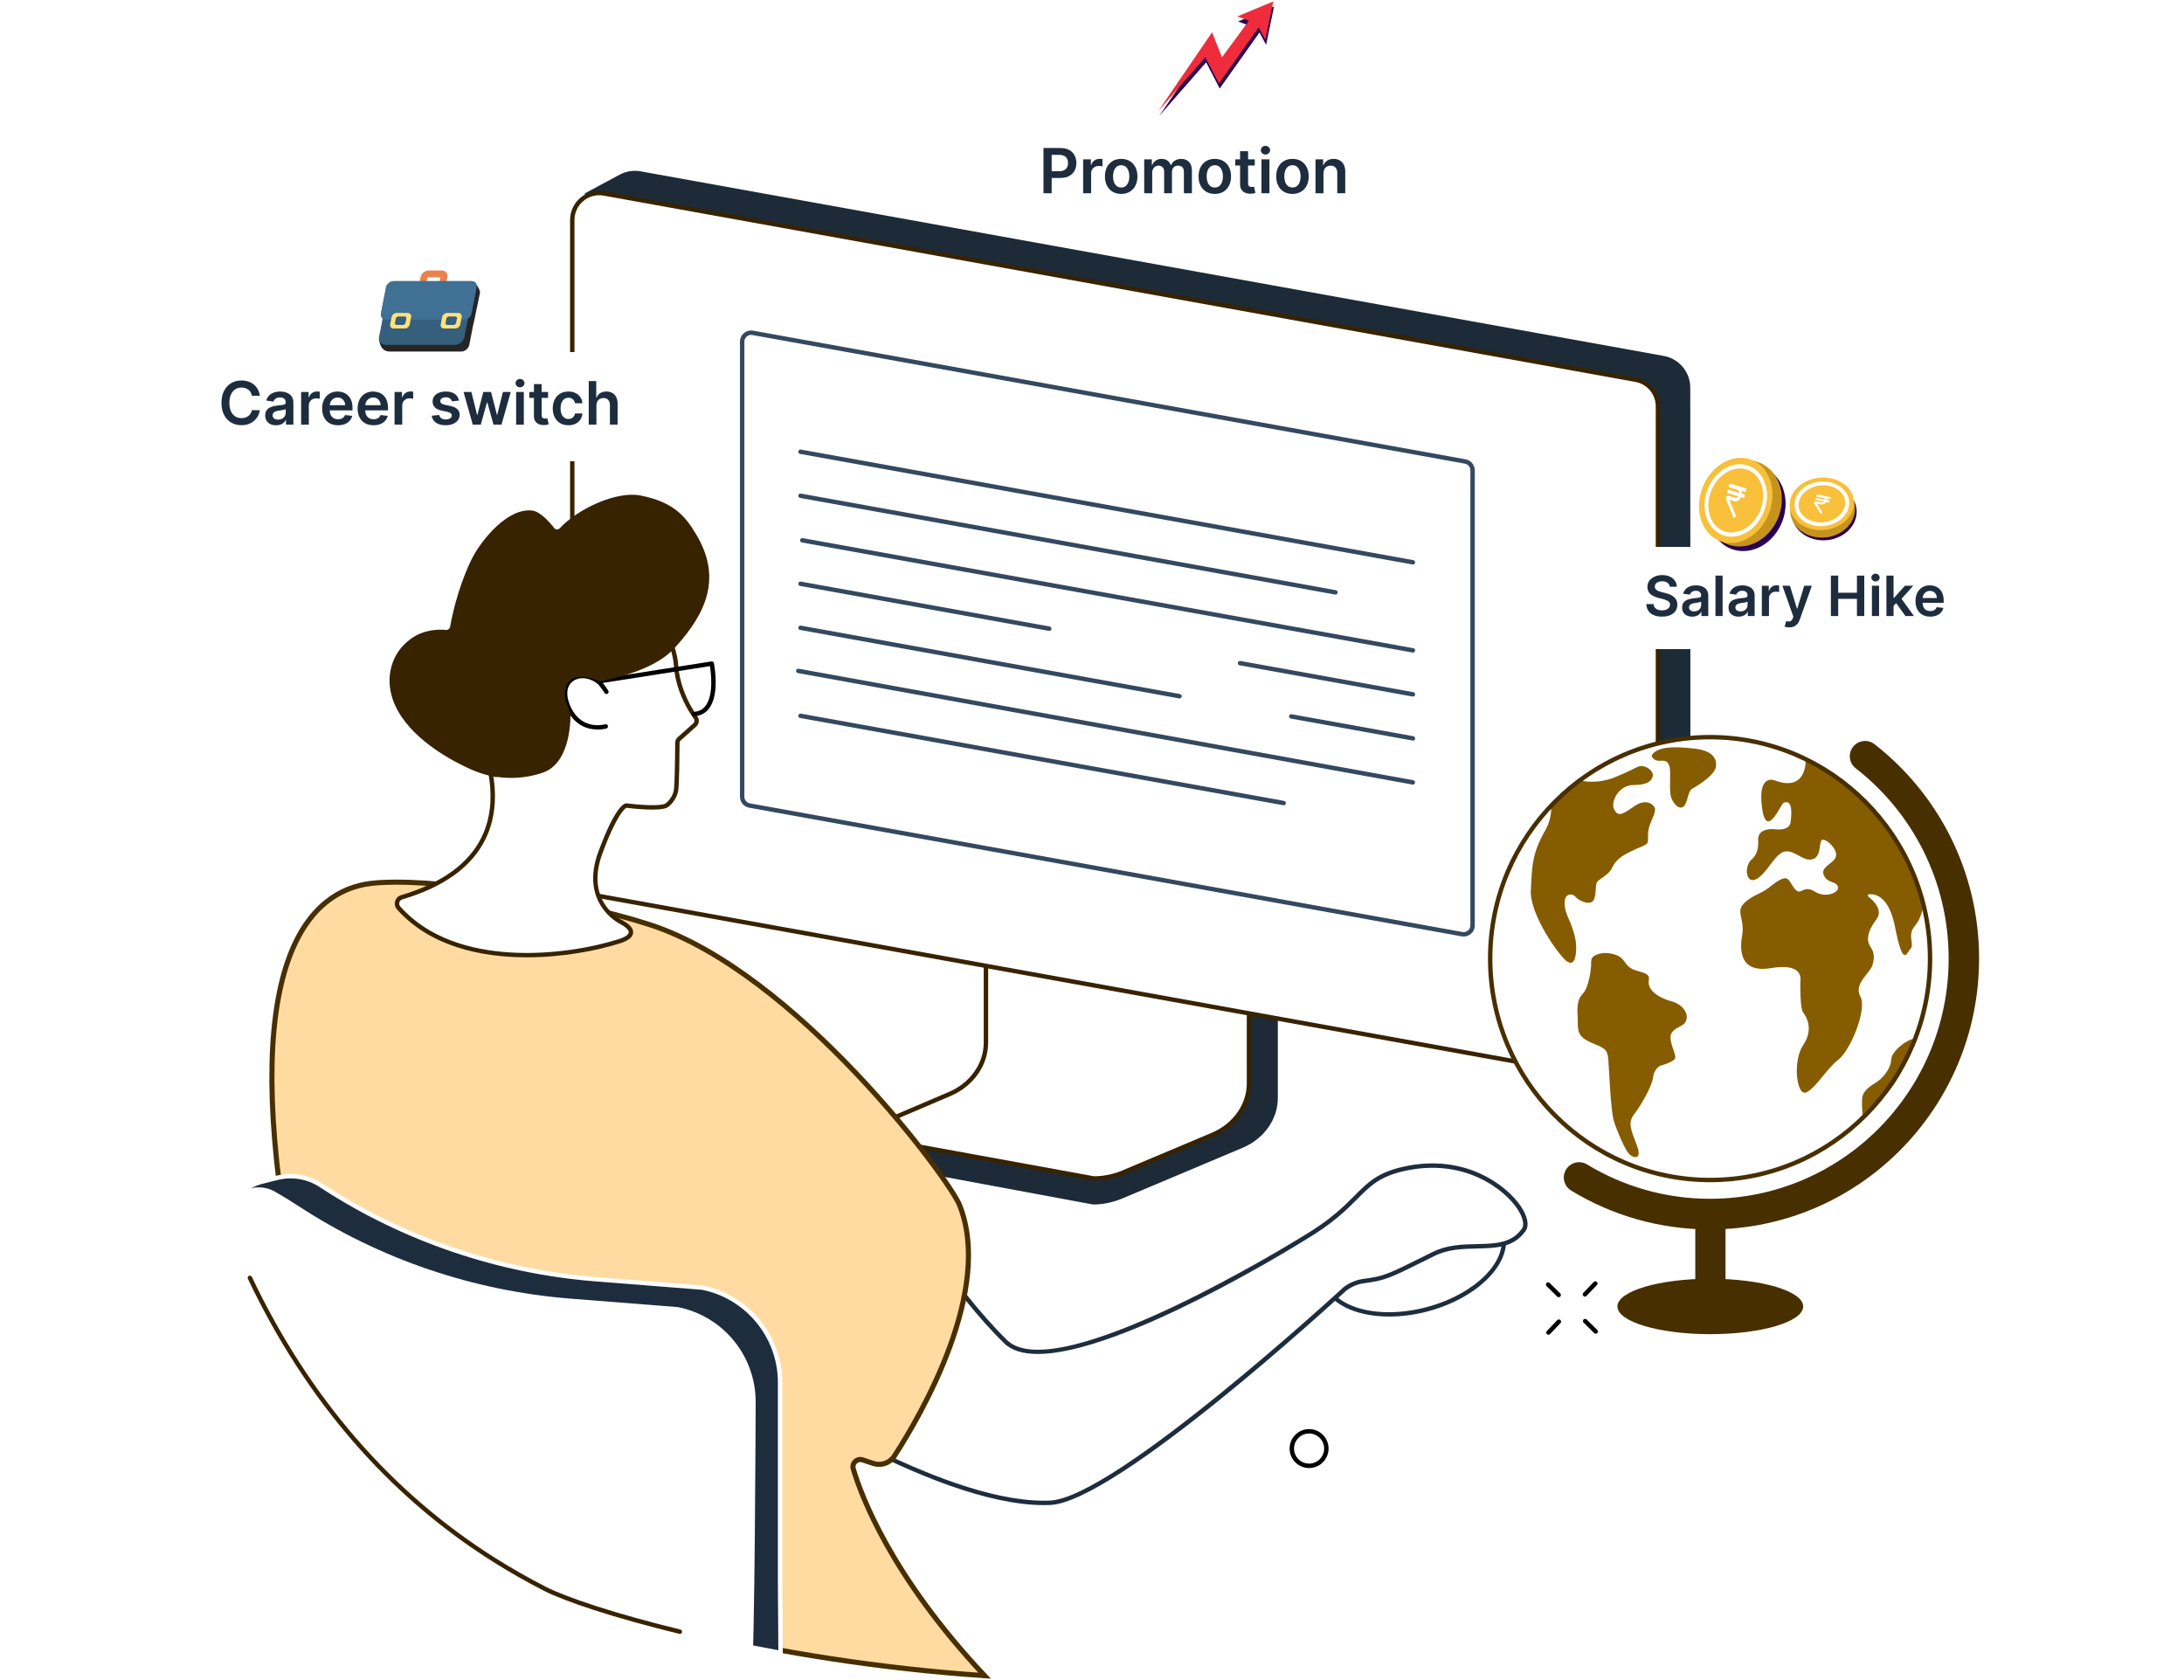 <svg width="299" height="230" viewBox="0 0 299 230" fill="none" xmlns="http://www.w3.org/2000/svg">
<path d="M174.568 119.486L138.893 114.156C138.662 114.156 138.586 114.372 138.586 114.578V144.929C138.586 147.835 118.316 155.385 118.118 155.002L118.094 158.214C118.092 158.812 118.618 159.343 119.289 159.343H119.734C119.737 159.343 119.739 159.343 119.744 159.343L149.655 164.896C151.043 164.896 152.414 164.586 153.67 164.061L170.115 157.135C173.076 155.889 174.943 153.211 174.943 150.291V119.908C174.943 119.702 174.799 119.486 174.568 119.486Z" fill="#1D2A37"/>
<path d="M134.977 112.391V142.749C134.977 145.743 133.05 148.469 130.024 149.761L118.93 154.496C118.205 154.806 118.452 155.777 119.255 155.777L149.738 161.33C151.108 161.33 152.461 161.06 153.701 160.538L165.993 155.363C169.041 154.079 170.988 151.341 170.988 148.334V117.945C170.988 117.821 170.874 117.72 170.735 117.72L135.228 112.166C135.089 112.166 134.977 112.267 134.977 112.391Z" fill="white"/>
<path d="M135.284 112.479V142.748C135.284 145.846 133.268 148.707 130.148 150.039L119.054 154.774C118.87 154.852 118.781 154.997 118.814 155.162C118.844 155.305 118.979 155.473 119.26 155.473C119.28 155.473 119.297 155.475 119.315 155.479L149.77 161.028C151.083 161.024 152.402 160.759 153.589 160.259L165.881 155.084C168.802 153.853 170.689 151.204 170.689 148.333V118.017L135.284 112.479ZM149.743 161.633C149.724 161.633 149.706 161.63 149.688 161.627L119.232 156.078C118.729 156.066 118.315 155.742 118.222 155.282C118.131 154.837 118.37 154.408 118.817 154.218L129.911 149.482C132.807 148.246 134.678 145.603 134.678 142.748V112.39C134.678 112.1 134.927 111.863 135.233 111.863C135.249 111.863 135.264 111.865 135.281 111.866L170.767 117.418C171.061 117.431 171.294 117.662 171.294 117.945V148.333C171.294 151.448 169.262 154.316 166.115 155.641L153.824 160.816C152.555 161.35 151.144 161.633 149.743 161.633Z" fill="#372300"/>
<path d="M230.041 143.816L226.061 147.531L78.492 121.996L80.073 26.468L84.848 23.906C85.725 23.437 86.733 23.28 87.711 23.456L227.775 48.725C229.877 49.105 231.406 50.934 231.406 53.07L231.436 140.595C231.436 141.816 230.931 142.982 230.041 143.816Z" fill="#1D2A37"/>
<path d="M222.633 148.058L81.377 122.552C79.621 122.234 78.344 120.706 78.344 118.922V30.113C78.344 27.815 80.425 26.075 82.688 26.483L223.944 51.989C225.699 52.307 226.976 53.835 226.976 55.619V144.427C226.976 146.726 224.896 148.466 222.633 148.058Z" fill="white"/>
<path d="M222.692 147.76C223.682 147.939 224.693 147.671 225.464 147.025C226.237 146.38 226.68 145.432 226.68 144.427V55.619C226.68 53.98 225.509 52.579 223.895 52.286L82.639 26.781C81.65 26.602 80.639 26.87 79.867 27.516C79.094 28.16 78.651 29.108 78.651 30.113V118.922C78.651 120.561 79.823 121.962 81.436 122.254L222.692 147.76ZM223.298 148.418C223.061 148.418 222.822 148.397 222.584 148.354L81.329 122.848C79.427 122.505 78.047 120.854 78.047 118.922V30.113C78.047 28.928 78.569 27.812 79.479 27.051C80.389 26.291 81.58 25.975 82.747 26.187L224.003 51.692C225.904 52.035 227.285 53.686 227.285 55.619V144.427C227.285 145.613 226.763 146.729 225.854 147.489C225.128 148.094 224.224 148.418 223.298 148.418Z" fill="#372300"/>
<path d="M200.159 127.888L102.619 110.277C102.035 110.172 101.609 109.662 101.609 109.068V46.773C101.609 46.007 102.302 45.428 103.055 45.564L200.597 63.176C201.181 63.282 201.606 63.79 201.606 64.385V126.681C201.606 127.446 200.913 128.025 200.159 127.888Z" fill="white"/>
<path d="M200.212 127.591C200.482 127.64 200.758 127.568 200.968 127.391C201.18 127.214 201.302 126.956 201.302 126.681V64.385C201.302 63.937 200.981 63.555 200.54 63.474L102.999 45.863C102.729 45.813 102.453 45.887 102.241 46.063C102.03 46.239 101.909 46.498 101.909 46.773V109.068C101.909 109.516 102.229 109.9 102.67 109.979L200.212 127.591ZM200.377 128.211C200.287 128.211 200.195 128.203 200.104 128.186L102.563 110.575C101.834 110.442 101.305 109.81 101.305 109.068V46.773C101.305 46.319 101.505 45.89 101.854 45.599C102.203 45.307 102.658 45.187 103.107 45.267L200.647 62.88C201.377 63.011 201.905 63.645 201.905 64.385V126.681C201.905 127.136 201.706 127.564 201.356 127.854C201.079 128.087 200.732 128.211 200.377 128.211Z" fill="#34495F"/>
<path d="M193.437 77.283C193.419 77.283 193.402 77.282 193.382 77.279L109.538 62.14C109.373 62.11 109.264 61.953 109.294 61.789C109.323 61.623 109.48 61.514 109.645 61.544L193.49 76.684C193.654 76.714 193.763 76.871 193.735 77.035C193.707 77.181 193.58 77.283 193.437 77.283Z" fill="#34495F"/>
<path d="M182.835 81.397C182.817 81.397 182.799 81.395 182.78 81.392L109.538 68.168C109.373 68.138 109.264 67.981 109.294 67.815C109.323 67.651 109.48 67.542 109.645 67.572L182.888 80.797C183.052 80.827 183.161 80.984 183.132 81.148C183.105 81.294 182.978 81.397 182.835 81.397Z" fill="#34495F"/>
<path d="M193.436 89.336C193.418 89.336 193.401 89.335 193.382 89.331L109.78 74.266C109.616 74.236 109.506 74.079 109.536 73.915C109.566 73.751 109.722 73.642 109.887 73.671L193.489 88.736C193.653 88.765 193.763 88.922 193.734 89.087C193.707 89.234 193.58 89.336 193.436 89.336Z" fill="#34495F"/>
<path d="M193.438 95.359C193.42 95.359 193.402 95.358 193.383 95.354L169.709 91.079C169.545 91.05 169.436 90.892 169.466 90.728C169.496 90.564 169.65 90.455 169.817 90.485L193.491 94.76C193.655 94.788 193.764 94.946 193.735 95.111C193.708 95.257 193.581 95.359 193.438 95.359Z" fill="#34495F"/>
<path d="M143.65 86.371C143.632 86.371 143.614 86.368 143.596 86.366L109.538 80.216C109.373 80.187 109.264 80.028 109.294 79.865C109.323 79.701 109.48 79.591 109.645 79.621L143.703 85.77C143.868 85.8 143.976 85.957 143.947 86.123C143.92 86.269 143.793 86.371 143.65 86.371Z" fill="#34495F"/>
<path d="M193.441 101.387C193.423 101.387 193.406 101.384 193.386 101.381L176.726 98.373C176.562 98.344 176.452 98.185 176.481 98.022C176.511 97.858 176.667 97.748 176.833 97.778L193.494 100.786C193.658 100.816 193.768 100.973 193.739 101.138C193.712 101.284 193.585 101.387 193.441 101.387Z" fill="#34495F"/>
<path d="M161.484 95.615C161.466 95.615 161.447 95.614 161.429 95.611L109.538 86.241C109.373 86.211 109.264 86.054 109.294 85.89C109.323 85.726 109.48 85.617 109.645 85.647L161.537 95.016C161.701 95.046 161.81 95.203 161.78 95.367C161.754 95.513 161.627 95.615 161.484 95.615Z" fill="#34495F"/>
<path d="M193.431 107.412C193.413 107.412 193.394 107.411 193.376 107.408L109.233 92.142C109.068 92.112 108.96 91.954 108.989 91.791C109.019 91.627 109.175 91.517 109.341 91.547L193.484 106.813C193.648 106.843 193.757 107 193.729 107.165C193.701 107.31 193.574 107.412 193.431 107.412Z" fill="#34495F"/>
<path d="M175.741 110.242C175.723 110.242 175.704 110.241 175.686 110.237L109.538 98.293C109.373 98.263 109.264 98.106 109.294 97.942C109.323 97.778 109.48 97.668 109.645 97.698L175.794 109.641C175.958 109.671 176.067 109.828 176.037 109.994C176.011 110.14 175.884 110.242 175.741 110.242Z" fill="#34495F"/>
<path d="M205.76 168.815C204.706 164.869 198.374 163.133 191.618 164.936C184.86 166.74 180.237 171.402 181.29 175.349C182.343 179.294 188.676 181.03 195.433 179.226C202.19 177.422 206.813 172.761 205.76 168.815Z" fill="white"/>
<path d="M196.869 164.525C195.233 164.525 193.471 164.751 191.679 165.229C188.462 166.088 185.636 167.624 183.722 169.553C181.851 171.439 181.085 173.47 181.566 175.27C182.575 179.049 188.754 180.694 195.338 178.936C201.922 177.177 206.46 172.673 205.452 168.894C204.717 166.144 201.244 164.525 196.869 164.525ZM190.199 180.236C185.527 180.236 181.787 178.446 180.981 175.427C180.443 173.41 181.264 171.173 183.294 169.127C185.281 167.124 188.203 165.531 191.522 164.646C198.429 162.801 204.941 164.637 206.035 168.738C207.13 172.839 202.402 177.676 195.494 179.519C193.671 180.007 191.875 180.236 190.199 180.236Z" fill="#1E2D3E"/>
<path d="M184.089 176.481C184.861 175.878 185.783 175.49 186.758 175.363C189.758 174.974 190.238 174.654 196.255 171.667C200.76 169.431 205.97 172.137 208.626 168.336C210.17 166.128 203.136 157.537 192.151 160.023C185.899 161.437 186.784 164.603 178.577 169.463C178.577 169.463 144.746 190.59 137.671 183.668C129.819 175.988 122.896 163.952 122.896 163.952L102.453 188.69C102.453 188.69 128.298 206.383 143.762 205.726C152.813 205.343 184.089 176.481 184.089 176.481Z" fill="white"/>
<path d="M102.896 188.629C105.66 190.476 128.506 205.444 142.91 205.445C143.193 205.445 143.472 205.44 143.748 205.427C152.585 205.052 183.569 176.55 183.882 176.262C183.887 176.256 183.894 176.251 183.9 176.245C184.716 175.607 185.69 175.199 186.716 175.067C189.462 174.71 189.983 174.451 194.961 171.975L196.119 171.4C198.117 170.407 200.189 170.36 202.192 170.314C204.745 170.256 206.951 170.206 208.375 168.165C208.73 167.657 208.467 166.596 207.705 165.461C205.961 162.866 200.477 158.451 192.216 160.321C188.891 161.072 187.624 162.345 185.87 164.105C184.365 165.616 182.493 167.496 178.727 169.725C177.547 170.463 153.547 185.355 142.08 185.356C140.108 185.356 138.507 184.915 137.457 183.888C130.441 177.025 124.097 166.581 122.853 164.481L102.896 188.629ZM142.92 206.049C127.45 206.049 102.535 189.118 102.28 188.943C102.21 188.895 102.163 188.82 102.151 188.735C102.14 188.652 102.164 188.566 102.218 188.5L122.662 163.762C122.725 163.686 122.82 163.645 122.92 163.654C123.018 163.663 123.107 163.719 123.156 163.805C123.226 163.925 130.149 175.893 137.879 183.455C144.705 190.132 178.077 169.419 178.413 169.209C182.119 167.015 183.961 165.165 185.441 163.679C187.267 161.846 188.587 160.521 192.082 159.731C200.663 157.788 206.381 162.41 208.206 165.124C209.137 166.509 209.386 167.776 208.871 168.512C207.27 170.803 204.811 170.859 202.206 170.919C200.27 170.963 198.266 171.009 196.388 171.94L195.23 172.517C190.276 174.981 189.64 175.296 186.794 175.666C185.88 175.784 185.011 176.147 184.282 176.715C182.875 178.013 152.809 205.647 143.774 206.031C143.492 206.043 143.207 206.049 142.92 206.049Z" fill="#1E2D3E"/>
<path d="M118.093 199.856L118.093 199.856C117.326 199.602 116.587 200.313 116.817 201.089C117.869 204.651 121.935 215.709 134.792 229.397C120.234 228.415 106.847 226.169 96.304 223.774C85.535 221.328 77.763 218.733 74.738 217.182C60.945 210.108 50.543 200.383 42.694 189.003C41.769 184.777 41.039 180.168 40.249 175.178C39.932 173.178 39.606 171.117 39.254 168.994C36.106 150.047 36.94 138.267 39.58 131.112C42.208 123.987 46.623 121.453 50.727 120.947C54.498 120.482 61.138 120.946 68.317 122.005C75.487 123.062 83.151 124.708 88.956 126.586C98.938 129.818 109.162 138.474 117.099 146.822C121.062 150.991 124.444 155.071 126.927 158.337C128.169 159.97 129.185 161.398 129.936 162.531C130.693 163.672 131.166 164.491 131.339 164.916C133.695 170.702 132.41 177.877 130.038 184.363C127.672 190.833 124.253 196.537 122.444 199.334L122.444 199.335C121.828 200.288 120.645 200.702 119.565 200.345L118.093 199.856ZM118.093 199.856L119.565 200.345L118.093 199.856Z" fill="#FFDBA1" stroke="#482F00" stroke-width="0.7"/>
<path d="M89.61 83.572C89.61 83.572 92.403 87.757 92.574 91.218C92.619 92.132 93 95.057 95.252 98.254C95.47 98.564 95.421 98.982 95.136 99.238L92.984 101.156C92.835 101.289 92.75 101.473 92.749 101.669C92.741 102.89 92.704 107.402 92.557 108.243C92.387 109.217 91.604 110.079 91.215 110.289C90.188 110.844 85.736 110.277 85.736 110.277C85.736 110.277 84.542 110.39 82.201 116.726C79.674 123.569 84.916 126.154 84.916 126.154C86.885 127.182 86.922 128.178 84.792 128.857C77.446 131.196 62.257 132.908 54.588 124.301C54.15 123.809 54.369 123.022 55.01 122.832C74.496 117.085 65.21 100.523 65.621 100.413C66.675 100.135 72.727 93.757 76.274 91.943C78.692 90.706 81.624 92.495 83.591 90.624L89.61 83.572Z" fill="white"/>
<path d="M65.948 100.595C65.992 100.725 66.059 100.906 66.126 101.084C66.89 103.139 69.216 109.394 66.428 114.964C64.553 118.712 60.737 121.457 55.086 123.124C54.883 123.183 54.733 123.333 54.675 123.537C54.618 123.735 54.666 123.947 54.803 124.101C62.484 132.72 77.712 130.793 84.69 128.57C85.905 128.182 86.065 127.798 86.078 127.65C86.092 127.495 85.991 127.063 84.766 126.423C84.718 126.399 79.315 123.639 81.908 116.622C84.141 110.578 85.373 110.008 85.698 109.978C85.72 109.975 85.742 109.975 85.764 109.978C87.448 110.192 90.376 110.394 91.061 110.024C91.395 109.844 92.098 109.054 92.249 108.192C92.362 107.546 92.419 104.4 92.436 101.668C92.438 101.39 92.561 101.121 92.772 100.932L94.925 99.012C95.096 98.86 95.125 98.614 94.995 98.43C92.561 94.973 92.291 91.829 92.262 91.234C92.125 88.456 90.215 85.137 89.564 84.081L83.811 90.821C83.804 90.83 83.796 90.836 83.789 90.843C82.62 91.956 81.145 91.88 79.719 91.806C78.591 91.749 77.426 91.689 76.401 92.213C74.348 93.263 71.453 95.858 69.126 97.944C67.492 99.409 66.504 100.285 65.948 100.595ZM72.127 131.057C65.694 131.057 58.805 129.501 54.352 124.502C54.076 124.192 53.98 123.77 54.094 123.37C54.208 122.971 54.515 122.661 54.915 122.544C60.398 120.927 64.09 118.285 65.888 114.693C68.557 109.359 66.301 103.289 65.559 101.295C65.3 100.598 65.246 100.453 65.334 100.283C65.373 100.208 65.452 100.144 65.534 100.122C65.897 100.027 67.333 98.739 68.723 97.493C71.075 95.384 74.003 92.761 76.126 91.675C77.295 91.076 78.543 91.141 79.75 91.203C81.104 91.272 82.382 91.338 83.361 90.416L89.37 83.377C89.431 83.304 89.52 83.266 89.618 83.272C89.712 83.277 89.799 83.326 89.851 83.405C89.967 83.579 92.693 87.701 92.866 91.204C92.894 91.769 93.152 94.762 95.489 98.082C95.794 98.515 95.725 99.109 95.327 99.464L93.175 101.383C93.089 101.459 93.041 101.562 93.041 101.672C93.033 103.009 92.995 107.439 92.845 108.296C92.664 109.327 91.845 110.288 91.348 110.555C90.309 111.117 86.471 110.675 85.759 110.587C85.559 110.692 84.451 111.483 82.475 116.832C80.075 123.326 84.837 125.783 85.04 125.885C86.2 126.49 86.734 127.084 86.68 127.702C86.629 128.302 86.037 128.774 84.874 129.145C81.779 130.131 77.088 131.057 72.127 131.057Z" fill="#372300"/>
<path d="M95.056 98.051C94.899 98.051 94.767 97.929 94.755 97.769C94.743 97.603 94.868 97.458 95.035 97.446C95.7 97.398 96.21 97.13 96.592 96.628C97.718 95.144 97.346 92.13 97.195 91.193L81.943 93.588C81.779 93.613 81.623 93.5 81.597 93.336C81.572 93.171 81.684 93.017 81.849 92.991L97.395 90.55C97.556 90.524 97.706 90.629 97.738 90.788C97.773 90.96 98.576 95.013 97.074 96.992C96.587 97.633 95.916 97.989 95.079 98.049C95.071 98.049 95.064 98.051 95.056 98.051Z" fill="black"/>
<path d="M81.838 99.873C80.554 99.873 78.539 99.4 77.446 96.715C76.774 95.066 76.994 93.603 78.033 92.801C79.113 91.969 80.776 92.069 82.077 93.046C82.565 93.413 83.206 94.435 83.277 94.549C83.365 94.691 83.321 94.877 83.179 94.966C83.037 95.053 82.851 95.01 82.763 94.868C82.585 94.581 82.05 93.782 81.714 93.529C80.63 92.715 79.268 92.613 78.403 93.281C77.579 93.916 77.435 95.083 78.006 96.487C79.475 100.097 82.71 99.194 82.847 99.153C83.007 99.107 83.175 99.198 83.222 99.358C83.269 99.518 83.179 99.686 83.019 99.734C83.005 99.738 82.527 99.873 81.838 99.873Z" fill="black"/>
<path d="M95.338 73.206C93.909 70.812 92.373 68.755 87.678 67.831C84.462 67.197 79.22 69.569 76.639 72.309C76.424 72.537 76.081 72.544 75.901 72.317C75.347 71.618 74.03 70.036 72.864 69.897C69.487 69.495 66.029 73.87 64.8 76.119C63.902 77.762 62.389 81.477 61.626 85.794C61.578 86.063 61.331 86.264 61.066 86.24C60.049 86.141 58.009 86.147 56.198 87.487C52.97 89.875 53.319 93.376 53.357 93.803C53.796 98.79 58.864 102.473 62.706 104.471C65.313 105.826 66.292 106.02 67.827 106.375C67.915 106.395 68.008 106.39 68.095 106.36C69.452 106.559 71.757 106.662 74.326 105.771C78.406 104.355 78.098 97.586 78.098 97.586L77.584 96.309C77.273 95.536 77.229 94.664 77.544 93.892C78.507 91.537 82.062 93.306 82.193 93.279C88.879 91.89 91.242 89.933 92.456 88.6C96.808 83.822 98.796 79.007 95.338 73.206Z" fill="#372300"/>
<path d="M96.171 176.275C96.155 176.272 96.139 176.271 96.123 176.268L81.563 175.121C68.218 174.068 55.347 169.699 44.134 162.392C44.047 162.336 43.96 162.279 43.872 162.223C42.114 161.089 39.965 160.734 37.936 161.243L35.958 161.741C34.712 162.053 33.558 162.672 32.623 163.553C32.406 163.756 32.266 163.912 32.266 163.965L34.143 174.788C42.484 192.403 55.2 207.555 74.578 217.492C78.578 219.544 90.657 223.35 106.86 226.275C106.832 222.362 106.794 216.968 106.794 216.961V189.243C106.794 182.944 102.349 177.519 96.171 176.275Z" fill="#1E2D3E"/>
<path d="M34.439 174.696C43.526 193.867 57.079 208.176 74.721 217.225C78.254 219.036 89.631 222.834 106.56 225.915L106.51 218.734C106.502 217.662 106.497 216.965 106.497 216.962V189.244C106.497 183.116 102.136 177.79 96.126 176.574L96.086 176.569L81.545 175.423C68.176 174.37 55.184 169.952 43.974 162.648L43.714 162.478C42.032 161.394 39.955 161.051 38.015 161.539L36.037 162.034C34.829 162.338 33.722 162.94 32.835 163.774C32.7 163.901 32.627 163.981 32.588 164.024L34.439 174.696ZM106.865 226.58C106.847 226.58 106.829 226.577 106.811 226.575C91.427 223.797 78.884 220.038 74.445 217.761C65.147 212.994 56.924 206.757 50.005 199.225C43.678 192.339 38.252 184.161 33.875 174.919C33.864 174.894 33.855 174.867 33.851 174.841L31.973 164.019C31.97 164.001 31.969 163.985 31.969 163.967C31.968 163.824 32.033 163.698 32.421 163.333C33.383 162.429 34.582 161.776 35.89 161.448L37.867 160.951C39.969 160.424 42.219 160.794 44.041 161.97L44.304 162.141C55.43 169.39 68.324 173.774 81.592 174.821L96.218 175.977C96.224 175.977 96.23 175.979 96.236 175.98C102.532 177.249 107.102 182.827 107.102 189.244V216.962L107.167 226.276C107.168 226.366 107.129 226.45 107.06 226.509C107.005 226.554 106.936 226.58 106.865 226.58Z" fill="white"/>
<path d="M76.144 225.91C54.029 221.503 44.624 216.204 37.85 212.229C33.528 209.693 30.875 205.058 30.875 200.048V167.09C30.875 163.611 34.631 161.427 37.658 163.145C38.773 163.779 39.839 164.439 40.87 165.113C52.025 172.401 64.848 176.737 78.134 177.785L92.808 178.942C98.999 180.176 103.455 185.607 103.455 191.914C103.455 191.914 103.34 228.183 102.897 228.478C100.876 229.824 76.144 225.91 76.144 225.91Z" fill="white"/>
<path d="M93.079 223.68C93.055 223.68 93.031 223.677 93.007 223.67C88.743 222.636 84.713 221.514 81.354 220.425C78.296 219.435 75.905 218.514 74.439 217.762C72.05 216.537 69.707 215.202 67.475 213.796C53.137 204.754 41.853 191.722 33.935 175.063C33.864 174.911 33.928 174.731 34.079 174.66C34.23 174.588 34.41 174.652 34.482 174.803C42.349 191.358 53.558 204.305 67.797 213.284C70.014 214.682 72.342 216.007 74.715 217.225C76.132 217.952 78.556 218.883 81.54 219.85C84.885 220.933 88.9 222.052 93.15 223.083C93.312 223.122 93.411 223.286 93.372 223.448C93.338 223.587 93.215 223.68 93.079 223.68Z" fill="#372300"/>
<path d="M264.236 131.227C264.236 147.968 250.755 161.541 234.125 161.541C217.497 161.541 204.016 147.968 204.016 131.227C204.016 114.485 217.497 100.912 234.125 100.912C250.755 100.912 264.236 114.485 264.236 131.227Z" fill="white"/>
<path d="M226.157 103.355C226.032 103.538 226.4 104.153 227.132 104.153C227.862 104.153 228.228 104.03 228.533 104.827C228.838 105.625 228.411 108.325 228.838 109.307C229.265 110.289 229.996 110.902 230.545 110.35C231.094 109.797 231.032 108.325 231.703 107.956C232.374 107.589 234.811 106.117 234.933 104.889C235.055 103.661 234.202 102.74 232.069 102.496C229.936 102.25 227.07 102.004 226.157 103.355Z" fill="#865C00"/>
<path d="M218.279 130.845C217.993 131.007 217.823 131.314 217.836 131.642C217.88 132.67 217.492 135.235 216.679 136.054C215.643 137.098 216.025 138.977 216.009 139.737C215.976 141.277 216.124 141.963 217.769 142.699C219.415 143.435 220.06 143.477 220.181 144.95C220.303 146.423 220.493 152.112 220.98 153.584C221.468 155.058 222.504 157.45 223.053 158.002C223.601 158.555 224.881 158.861 224.089 156.776C223.297 154.689 222.809 153.707 223.723 152.542C224.638 151.376 226.161 148.675 226.283 147.632C226.405 146.59 226.954 145.975 227.442 145.852C227.929 145.731 228.964 145.362 229.269 144.993C229.575 144.626 228.964 143.583 228.781 142.662C228.6 141.741 228.6 141.19 230.123 140.454C231.647 139.716 230.915 137.631 228.843 137.077C226.771 136.526 225.491 135.359 225.734 134.194C225.979 133.028 224.333 133.151 223.358 132.599C222.383 132.046 222.412 131.179 221.326 130.765C219.859 130.206 218.829 130.537 218.279 130.845Z" fill="#865C00"/>
<path d="M256.041 129.563C255.528 128.787 255.592 127.559 256.876 125.879C257.884 124.559 256.437 123.239 255.77 122.733C255.647 122.641 255.703 122.447 255.854 122.431C256.682 122.337 258.599 122.615 259.443 126.913C260.535 132.472 260.984 130.533 261.562 129.887C262.139 129.241 261.059 128.033 262.139 126.784C262.821 125.997 263.168 124.848 263.343 123.911C261.171 115.095 255.169 107.801 247.214 103.928C247.227 104.895 246.995 108.267 243.072 106.876C243.072 106.876 240.633 105.713 241.211 110.431C241.788 115.15 243.778 110.108 244.163 109.914C244.548 109.72 245.577 109.462 245.126 112.629C245.126 112.629 245.062 113.727 243.072 113.533C241.082 113.339 240.697 114.309 240.697 114.826C240.697 115.344 240.89 116.7 239.798 117.67C238.707 118.64 239.028 121.161 240.504 120.321C241.981 119.479 243.008 116.83 244.356 116.572C245.705 116.312 246.925 118.058 248.209 117.606C249.493 117.154 248.915 114.956 249.557 114.956C250.199 114.956 251.547 116.248 251.354 117.218C251.161 118.187 249.172 118.64 249.685 119.803C250.199 120.967 251.29 120.579 251.611 121.355C251.932 122.13 250.006 123.035 248.465 122.065C246.925 121.097 246.668 122.518 245.898 121.871C245.126 121.225 245.062 119.867 243.971 120.321C242.88 120.773 242.238 121.677 240.825 122.324C239.413 122.97 238.258 123.81 238.258 124.716C238.258 125.62 238.771 126.59 238.515 128.011C238.258 129.434 237.808 133.312 242.43 132.536C247.053 131.76 246.476 134.152 246.476 134.411C246.476 134.669 246.411 138.031 246.861 138.612C247.31 139.194 248.337 140.874 246.861 143.072C245.384 145.269 245.962 150.182 247.31 149.536C248.658 148.89 250.006 146.369 251.675 145.075C253.344 143.783 255.656 138.16 254.693 136.415C253.729 134.669 256.041 133.248 256.362 132.084C256.683 130.92 256.555 130.339 256.041 129.563Z" fill="#865C00"/>
<path d="M212.379 110.254C212.403 111.331 212.213 112.503 211.588 113.601C209.698 116.915 209.759 118.571 209.576 121.885C209.393 125.199 213.552 131.039 214.589 131.654C215.625 132.267 215.785 130.807 215.785 129.642C215.785 128.476 215.342 127.077 214.733 125.728C214.123 124.377 214.123 123.518 214.306 122.966C214.489 122.413 215.221 122.23 215.707 122.782C216.196 123.334 217.368 123.824 217.93 123.479C218.623 123.055 218.353 121.394 218.597 120.841C218.841 120.289 220.181 119.922 220.73 118.756C221.279 117.589 222.193 117.099 223.29 116.546C224.388 115.994 225.363 115.748 225.546 115.381C225.728 115.012 225.485 114.153 225.789 113.171C226.094 112.191 226.826 111.024 226.521 110.533C226.215 110.042 225.302 109.245 223.594 110.472C221.888 111.699 221.461 111.699 220.975 110.778C220.487 109.858 221.522 107.465 223.656 107.465C225.789 107.465 226.215 106.729 226.277 106.176C226.338 105.624 225.668 105.011 224.935 104.888C224.205 104.765 224.083 105.195 221.035 106.422C219.001 107.241 217.213 107.048 216.248 106.83C214.863 107.86 213.568 109.006 212.379 110.254Z" fill="#865C00"/>
<path d="M258.916 145.036C258.865 146.41 257.602 147.733 256.843 148.191C256.085 148.65 254.922 149.361 254.922 150.532C254.922 151.286 254.903 152.249 255.077 152.99C259.089 149.072 259.883 148.314 262.18 142.404C262.063 141.653 258.967 143.662 258.916 145.036Z" fill="#865C00"/>
<path d="M234.122 101.218C217.687 101.218 204.315 114.681 204.315 131.23C204.315 147.778 217.687 161.241 234.122 161.241C250.559 161.241 263.93 147.778 263.93 131.23C263.93 114.681 250.559 101.218 234.122 101.218ZM234.122 161.846C217.354 161.846 203.711 148.112 203.711 131.23C203.711 114.347 217.354 100.613 234.122 100.613C250.892 100.613 264.535 114.347 264.535 131.23C264.535 148.112 250.892 161.846 234.122 161.846Z" fill="#482F00"/>
<path d="M214.457 160.019C213.782 161.011 214.077 162.367 215.101 162.99C220.652 166.365 227.158 168.307 234.115 168.307C254.457 168.307 270.946 151.706 270.946 131.228C270.946 119.284 265.337 108.659 256.626 101.878C255.677 101.139 254.3 101.352 253.617 102.342C252.986 103.256 253.18 104.5 254.057 105.181C261.795 111.195 266.779 120.625 266.779 131.228C266.779 149.39 252.156 164.112 234.115 164.112C227.954 164.112 222.191 162.394 217.273 159.409C216.321 158.83 215.084 159.099 214.457 160.019Z" fill="#482F00"/>
<path d="M236.231 179.957H232.094V166.056H236.231V179.957Z" fill="#482F00"/>
<path d="M246.864 178.852C246.864 180.947 241.17 182.646 234.148 182.646C227.124 182.646 221.43 180.947 221.43 178.852C221.43 176.757 227.124 175.058 234.148 175.058C241.17 175.058 246.864 176.757 246.864 178.852Z" fill="#482F00"/>
<path d="M216.982 177.506C216.906 177.506 216.831 177.479 216.773 177.423C216.652 177.306 216.648 177.115 216.763 176.995L218.19 175.504C218.306 175.382 218.498 175.378 218.618 175.494C218.739 175.609 218.743 175.8 218.627 175.922L217.2 177.413C217.141 177.474 217.062 177.506 216.982 177.506Z" fill="black"/>
<path d="M211.989 182.725C211.914 182.725 211.839 182.697 211.78 182.641C211.66 182.525 211.656 182.334 211.771 182.214L213.198 180.722C213.314 180.602 213.505 180.598 213.626 180.713C213.746 180.829 213.75 181.02 213.635 181.14L212.208 182.632C212.149 182.695 212.07 182.725 211.989 182.725Z" fill="black"/>
<path d="M213.391 177.586C213.315 177.586 213.238 177.556 213.18 177.499L211.731 176.071C211.612 175.954 211.61 175.763 211.728 175.644C211.845 175.524 212.037 175.522 212.155 175.64L213.604 177.068C213.723 177.184 213.725 177.377 213.607 177.496C213.548 177.556 213.471 177.586 213.391 177.586Z" fill="black"/>
<path d="M218.462 182.582C218.385 182.582 218.309 182.553 218.249 182.495L216.801 181.067C216.682 180.95 216.681 180.759 216.798 180.64C216.914 180.521 217.105 180.52 217.226 180.637L218.673 182.064C218.792 182.182 218.794 182.373 218.676 182.492C218.617 182.552 218.54 182.582 218.462 182.582Z" fill="black"/>
<path d="M179.221 196.246C178.084 196.246 177.16 197.17 177.16 198.307C177.16 199.443 178.084 200.368 179.221 200.368C180.357 200.368 181.282 199.443 181.282 198.307C181.282 197.17 180.357 196.246 179.221 196.246ZM179.221 200.973C177.751 200.973 176.555 199.776 176.555 198.307C176.555 196.837 177.751 195.641 179.221 195.641C180.692 195.641 181.887 196.837 181.887 198.307C181.887 199.776 180.692 200.973 179.221 200.973Z" fill="black"/>
<g filter="url(#filter0_d_27723_171461)">
<path d="M218.477 79.933C218.477 76.082 221.598 72.961 225.448 72.961H266.012C269.863 72.961 272.984 76.082 272.984 79.933C272.984 83.783 269.863 86.905 266.012 86.905H225.448C221.598 86.905 218.477 83.783 218.477 79.933Z" fill="white" shape-rendering="crispEdges"/>
<path d="M228.597 78.423C228.572 78.187 228.465 78.003 228.278 77.872C228.093 77.74 227.851 77.675 227.554 77.675C227.345 77.675 227.166 77.706 227.017 77.769C226.867 77.832 226.753 77.918 226.674 78.026C226.595 78.134 226.554 78.257 226.552 78.396C226.552 78.511 226.578 78.611 226.631 78.695C226.685 78.78 226.757 78.852 226.849 78.912C226.941 78.969 227.043 79.018 227.155 79.058C227.266 79.097 227.379 79.13 227.492 79.157L228.011 79.287C228.22 79.336 228.42 79.401 228.613 79.484C228.807 79.567 228.981 79.671 229.134 79.797C229.289 79.924 229.412 80.076 229.502 80.254C229.592 80.432 229.637 80.641 229.637 80.881C229.637 81.205 229.554 81.49 229.388 81.737C229.223 81.982 228.983 82.173 228.67 82.312C228.358 82.449 227.981 82.517 227.538 82.517C227.108 82.517 226.734 82.451 226.417 82.317C226.102 82.184 225.855 81.99 225.677 81.734C225.501 81.478 225.405 81.167 225.391 80.799H226.377C226.391 80.992 226.45 81.153 226.555 81.28C226.659 81.408 226.795 81.504 226.963 81.567C227.132 81.63 227.321 81.661 227.53 81.661C227.748 81.661 227.939 81.629 228.103 81.564C228.268 81.497 228.398 81.406 228.491 81.288C228.585 81.17 228.633 81.031 228.635 80.873C228.633 80.728 228.591 80.61 228.508 80.516C228.425 80.421 228.309 80.341 228.159 80.278C228.012 80.213 227.839 80.156 227.641 80.105L227.011 79.943C226.556 79.826 226.196 79.649 225.931 79.411C225.668 79.172 225.537 78.854 225.537 78.458C225.537 78.132 225.625 77.847 225.801 77.602C225.98 77.357 226.222 77.167 226.528 77.032C226.834 76.895 227.181 76.826 227.568 76.826C227.96 76.826 228.304 76.895 228.6 77.032C228.897 77.167 229.13 77.355 229.299 77.596C229.468 77.836 229.556 78.111 229.561 78.423H228.597ZM231.681 82.517C231.418 82.517 231.181 82.471 230.97 82.377C230.761 82.281 230.596 82.141 230.473 81.956C230.353 81.77 230.292 81.541 230.292 81.269C230.292 81.035 230.336 80.842 230.422 80.689C230.508 80.536 230.626 80.413 230.776 80.322C230.925 80.23 231.094 80.16 231.281 80.114C231.47 80.065 231.665 80.03 231.867 80.008C232.11 79.983 232.307 79.96 232.458 79.941C232.61 79.919 232.72 79.887 232.788 79.843C232.858 79.798 232.893 79.729 232.893 79.635V79.619C232.893 79.416 232.833 79.258 232.712 79.147C232.592 79.035 232.418 78.979 232.191 78.979C231.952 78.979 231.762 79.031 231.621 79.136C231.483 79.24 231.389 79.364 231.34 79.506L230.427 79.376C230.499 79.124 230.618 78.913 230.784 78.744C230.95 78.573 231.152 78.445 231.392 78.361C231.631 78.274 231.896 78.231 232.186 78.231C232.386 78.231 232.584 78.254 232.783 78.301C232.981 78.348 233.162 78.425 233.325 78.534C233.489 78.64 233.621 78.785 233.72 78.968C233.821 79.152 233.871 79.382 233.871 79.657V82.434H232.931V81.864H232.899C232.839 81.979 232.756 82.087 232.647 82.188C232.541 82.287 232.407 82.367 232.245 82.428C232.085 82.488 231.897 82.517 231.681 82.517ZM231.934 81.799C232.131 81.799 232.301 81.76 232.445 81.683C232.589 81.603 232.7 81.499 232.777 81.369C232.856 81.24 232.896 81.098 232.896 80.945V80.457C232.865 80.482 232.813 80.505 232.739 80.527C232.667 80.548 232.586 80.567 232.496 80.584C232.406 80.6 232.317 80.614 232.229 80.627C232.141 80.639 232.064 80.65 231.999 80.659C231.853 80.679 231.723 80.711 231.608 80.756C231.492 80.801 231.401 80.864 231.335 80.945C231.268 81.025 231.235 81.127 231.235 81.253C231.235 81.433 231.301 81.569 231.432 81.661C231.564 81.753 231.731 81.799 231.934 81.799ZM235.832 76.902V82.434H234.854V76.902H235.832ZM238.031 82.517C237.768 82.517 237.531 82.471 237.321 82.377C237.112 82.281 236.946 82.141 236.824 81.956C236.703 81.77 236.643 81.541 236.643 81.269C236.643 81.035 236.686 80.842 236.772 80.689C236.859 80.536 236.977 80.413 237.126 80.322C237.276 80.23 237.444 80.16 237.631 80.114C237.82 80.065 238.016 80.03 238.217 80.008C238.461 79.983 238.658 79.96 238.809 79.941C238.96 79.919 239.07 79.887 239.138 79.843C239.209 79.798 239.244 79.729 239.244 79.635V79.619C239.244 79.416 239.183 79.258 239.063 79.147C238.942 79.035 238.768 78.979 238.542 78.979C238.302 78.979 238.112 79.031 237.972 79.136C237.833 79.24 237.739 79.364 237.691 79.506L236.778 79.376C236.85 79.124 236.969 78.913 237.134 78.744C237.3 78.573 237.503 78.445 237.742 78.361C237.982 78.274 238.246 78.231 238.536 78.231C238.736 78.231 238.935 78.254 239.133 78.301C239.331 78.348 239.512 78.425 239.676 78.534C239.84 78.64 239.971 78.785 240.07 78.968C240.171 79.152 240.221 79.382 240.221 79.657V82.434H239.282V81.864H239.249C239.19 81.979 239.106 82.087 238.998 82.188C238.892 82.287 238.758 82.367 238.596 82.428C238.435 82.488 238.247 82.517 238.031 82.517ZM238.285 81.799C238.481 81.799 238.651 81.76 238.795 81.683C238.939 81.603 239.05 81.499 239.128 81.369C239.207 81.24 239.246 81.098 239.246 80.945V80.457C239.216 80.482 239.164 80.505 239.09 80.527C239.018 80.548 238.937 80.567 238.847 80.584C238.757 80.6 238.668 80.614 238.579 80.627C238.491 80.639 238.415 80.65 238.35 80.659C238.204 80.679 238.073 80.711 237.958 80.756C237.843 80.801 237.752 80.864 237.685 80.945C237.619 81.025 237.585 81.127 237.585 81.253C237.585 81.433 237.651 81.569 237.783 81.661C237.914 81.753 238.081 81.799 238.285 81.799ZM241.205 82.434V78.285H242.153V78.976H242.196C242.271 78.737 242.401 78.552 242.585 78.423C242.77 78.291 242.982 78.226 243.219 78.226C243.274 78.226 243.334 78.228 243.4 78.234C243.469 78.237 243.526 78.244 243.571 78.253V79.152C243.529 79.138 243.463 79.125 243.373 79.114C243.285 79.102 243.2 79.095 243.117 79.095C242.939 79.095 242.778 79.134 242.636 79.211C242.496 79.287 242.385 79.392 242.304 79.527C242.223 79.662 242.182 79.818 242.182 79.995V82.434H241.205ZM244.954 83.989C244.821 83.989 244.698 83.978 244.584 83.957C244.472 83.937 244.383 83.914 244.317 83.887L244.544 83.125C244.686 83.166 244.813 83.186 244.924 83.184C245.036 83.183 245.134 83.147 245.219 83.079C245.305 83.013 245.378 82.901 245.438 82.744L245.521 82.52L244.017 78.285H245.054L246.01 81.418H246.053L247.012 78.285H248.052L246.391 82.936C246.314 83.156 246.211 83.344 246.083 83.501C245.955 83.659 245.799 83.779 245.613 83.862C245.43 83.947 245.21 83.989 244.954 83.989ZM250.658 82.434V76.902H251.66V79.244H254.224V76.902H255.228V82.434H254.224V80.084H251.66V82.434H250.658ZM256.275 82.434V78.285H257.253V82.434H256.275ZM256.767 77.696C256.612 77.696 256.478 77.645 256.367 77.542C256.255 77.438 256.199 77.313 256.199 77.167C256.199 77.019 256.255 76.894 256.367 76.791C256.478 76.687 256.612 76.635 256.767 76.635C256.923 76.635 257.056 76.687 257.166 76.791C257.278 76.894 257.334 77.019 257.334 77.167C257.334 77.313 257.278 77.438 257.166 77.542C257.056 77.645 256.923 77.696 256.767 77.696ZM259.149 81.132L259.147 79.951H259.303L260.794 78.285H261.937L260.103 80.327H259.9L259.149 81.132ZM258.258 82.434V76.902H259.236V82.434H258.258ZM260.862 82.434L259.511 80.546L260.17 79.857L262.031 82.434H260.862ZM264.254 82.515C263.838 82.515 263.479 82.428 263.176 82.255C262.876 82.081 262.644 81.834 262.482 81.515C262.32 81.195 262.239 80.818 262.239 80.384C262.239 79.957 262.32 79.582 262.482 79.26C262.646 78.936 262.875 78.684 263.168 78.504C263.462 78.322 263.807 78.231 264.203 78.231C264.458 78.231 264.7 78.272 264.927 78.355C265.155 78.436 265.357 78.562 265.532 78.733C265.708 78.904 265.847 79.122 265.948 79.387C266.048 79.65 266.099 79.963 266.099 80.327V80.627H262.698V79.968H265.162C265.16 79.78 265.119 79.614 265.04 79.468C264.961 79.32 264.85 79.204 264.708 79.12C264.567 79.035 264.404 78.993 264.216 78.993C264.016 78.993 263.841 79.041 263.69 79.138C263.538 79.234 263.42 79.36 263.336 79.517C263.253 79.671 263.211 79.842 263.209 80.027V80.602C263.209 80.844 263.253 81.051 263.341 81.224C263.429 81.395 263.553 81.526 263.711 81.618C263.87 81.708 264.055 81.753 264.268 81.753C264.41 81.753 264.539 81.733 264.654 81.694C264.769 81.652 264.869 81.592 264.954 81.513C265.038 81.433 265.102 81.335 265.145 81.218L266.058 81.321C266.001 81.562 265.891 81.773 265.729 81.953C265.569 82.131 265.363 82.27 265.113 82.369C264.863 82.466 264.576 82.515 264.254 82.515Z" fill="#1E2D3E"/>
</g>
<path d="M242.938 64.995C244.988 67.084 244.963 70.809 242.882 73.317C240.8 75.824 237.451 76.163 235.4 74.075C233.35 71.986 233.375 68.26 235.456 65.753C237.538 63.246 240.887 62.907 242.938 64.995Z" fill="#280154"/>
<path d="M242.422 64.368C244.473 66.457 244.448 70.182 242.366 72.69C240.285 75.197 236.935 75.536 234.885 73.448C232.834 71.359 232.859 67.633 234.941 65.126C237.022 62.619 240.372 62.279 242.422 64.368Z" fill="#C6941D"/>
<path d="M240.89 63.595C243.007 65.332 243.265 68.942 241.465 71.657C239.666 74.373 236.49 75.165 234.373 73.427C232.256 71.69 231.998 68.08 233.798 65.365C235.597 62.65 238.772 61.857 240.89 63.595Z" fill="#F8C03B"/>
<path fill-rule="evenodd" clip-rule="evenodd" d="M237.81 67.002L236.73 66.678L236.845 66.209L237.925 66.533C238.357 66.662 238.593 67.233 238.452 67.807C238.311 68.382 237.847 68.743 237.415 68.613L236.76 68.417L237.693 70.675L237.362 70.932L236.312 68.39C236.206 68.133 236.406 67.807 236.629 67.874L237.53 68.144C237.767 68.215 238.022 68.017 238.099 67.701C238.176 67.386 238.047 67.073 237.81 67.002Z" fill="white"/>
<path fill-rule="evenodd" clip-rule="evenodd" d="M238.987 67.353L236.658 66.655L236.773 66.186L239.102 66.883L238.987 67.353ZM238.782 68.189L236.453 67.491L236.568 67.022L238.897 67.72L238.782 68.189Z" fill="white"/>
<path fill-rule="evenodd" clip-rule="evenodd" d="M240.466 70.835C241.879 68.703 241.597 66.022 240.1 64.794C238.603 63.565 236.217 64.057 234.804 66.188C233.391 68.32 233.674 71.001 235.171 72.23C236.668 73.458 239.054 72.967 240.466 70.835ZM240.893 71.185C242.422 68.878 242.203 65.811 240.404 64.335C238.605 62.858 235.907 63.532 234.378 65.839C232.849 68.145 233.068 71.212 234.867 72.689C236.666 74.165 239.364 73.492 240.893 71.185Z" fill="white"/>
<path d="M245.762 71.939C246.853 73.803 249.519 74.514 251.718 73.529C253.916 72.544 254.815 70.235 253.724 68.372C252.634 66.508 249.968 65.797 247.769 66.782C245.57 67.767 244.672 70.076 245.762 71.939Z" fill="#280154"/>
<path d="M245.544 71.564C246.634 73.428 249.3 74.139 251.499 73.154C253.697 72.169 254.596 69.86 253.506 67.997C252.415 66.133 249.749 65.422 247.55 66.407C245.352 67.392 244.453 69.701 245.544 71.564Z" fill="#C6941D"/>
<path d="M245.275 70.319C246.101 72.16 248.629 73.05 250.921 72.305C253.213 71.561 254.401 69.464 253.575 67.622C252.748 65.78 250.22 64.891 247.928 65.635C245.636 66.38 244.448 68.477 245.275 70.319Z" fill="#F8C03B"/>
<path fill-rule="evenodd" clip-rule="evenodd" d="M249.602 68.147L248.723 67.968L248.816 67.707L249.696 67.887C250.048 67.959 250.24 68.275 250.125 68.594C250.01 68.912 249.632 69.112 249.28 69.041L248.747 68.932L249.507 70.184L249.237 70.327L248.382 68.917C248.296 68.774 248.458 68.594 248.64 68.631L249.374 68.78C249.567 68.82 249.775 68.71 249.838 68.535C249.901 68.36 249.795 68.186 249.602 68.147Z" fill="white"/>
<path fill-rule="evenodd" clip-rule="evenodd" d="M250.561 68.343L248.664 67.956L248.758 67.695L250.655 68.082L250.561 68.343ZM250.394 68.806L248.497 68.419L248.591 68.159L250.488 68.546L250.394 68.806Z" fill="white"/>
<path fill-rule="evenodd" clip-rule="evenodd" d="M250.477 71.317C248.725 71.886 246.958 71.17 246.411 69.952C245.865 68.734 246.622 67.199 248.374 66.629C250.125 66.06 251.893 66.776 252.439 67.994C252.986 69.212 252.229 70.748 250.477 71.317ZM250.697 71.807C248.749 72.439 246.601 71.684 245.899 70.119C245.197 68.554 246.206 66.772 248.154 66.14C250.101 65.507 252.249 66.263 252.951 67.828C253.654 69.393 252.644 71.174 250.697 71.807Z" fill="white"/>
<g filter="url(#filter1_d_27723_171461)">
<path d="M132.984 21.326C132.984 17.017 136.478 13.523 140.787 13.523H186.182C190.491 13.523 193.984 17.017 193.984 21.326C193.984 25.635 190.491 29.128 186.182 29.128H140.787C136.478 29.128 132.984 25.635 132.984 21.326Z" fill="white" shape-rendering="crispEdges"/>
<path d="M142.857 24.326V18.136H145.179C145.654 18.136 146.053 18.225 146.376 18.402C146.7 18.579 146.945 18.823 147.11 19.133C147.277 19.442 147.361 19.792 147.361 20.185C147.361 20.582 147.277 20.935 147.11 21.243C146.943 21.551 146.696 21.794 146.37 21.972C146.043 22.147 145.641 22.235 145.164 22.235H143.625V21.313H145.013C145.291 21.313 145.518 21.264 145.696 21.168C145.873 21.071 146.004 20.938 146.089 20.769C146.175 20.599 146.219 20.405 146.219 20.185C146.219 19.966 146.175 19.772 146.089 19.605C146.004 19.438 145.872 19.308 145.693 19.215C145.515 19.12 145.287 19.073 145.006 19.073H143.979V24.326H142.857ZM148.287 24.326V19.683H149.348V20.457H149.396C149.481 20.189 149.626 19.983 149.831 19.838C150.039 19.691 150.276 19.617 150.542 19.617C150.602 19.617 150.67 19.62 150.744 19.626C150.821 19.63 150.884 19.637 150.935 19.647V20.654C150.888 20.638 150.815 20.623 150.714 20.611C150.615 20.597 150.519 20.59 150.427 20.59C150.227 20.59 150.048 20.634 149.889 20.72C149.732 20.805 149.608 20.923 149.517 21.074C149.426 21.225 149.381 21.399 149.381 21.597V24.326H148.287ZM153.495 24.417C153.042 24.417 152.649 24.317 152.317 24.118C151.984 23.918 151.726 23.639 151.543 23.28C151.362 22.922 151.271 22.503 151.271 22.023C151.271 21.543 151.362 21.123 151.543 20.762C151.726 20.402 151.984 20.122 152.317 19.922C152.649 19.723 153.042 19.623 153.495 19.623C153.949 19.623 154.342 19.723 154.674 19.922C155.007 20.122 155.264 20.402 155.445 20.762C155.628 21.123 155.72 21.543 155.72 22.023C155.72 22.503 155.628 22.922 155.445 23.28C155.264 23.639 155.007 23.918 154.674 24.118C154.342 24.317 153.949 24.417 153.495 24.417ZM153.501 23.54C153.747 23.54 153.953 23.473 154.118 23.338C154.283 23.201 154.406 23.017 154.487 22.788C154.569 22.558 154.611 22.302 154.611 22.02C154.611 21.736 154.569 21.479 154.487 21.249C154.406 21.017 154.283 20.833 154.118 20.696C153.953 20.559 153.747 20.491 153.501 20.491C153.25 20.491 153.04 20.559 152.873 20.696C152.708 20.833 152.584 21.017 152.501 21.249C152.42 21.479 152.38 21.736 152.38 22.02C152.38 22.302 152.42 22.558 152.501 22.788C152.584 23.017 152.708 23.201 152.873 23.338C153.04 23.473 153.25 23.54 153.501 23.54ZM156.649 24.326V19.683H157.695V20.472H157.749C157.846 20.206 158.006 19.999 158.23 19.85C158.453 19.699 158.72 19.623 159.031 19.623C159.345 19.623 159.61 19.7 159.826 19.853C160.043 20.004 160.196 20.21 160.285 20.472H160.333C160.436 20.214 160.609 20.009 160.853 19.856C161.099 19.701 161.39 19.623 161.727 19.623C162.154 19.623 162.503 19.758 162.773 20.028C163.043 20.298 163.178 20.692 163.178 21.21V24.326H162.08V21.379C162.08 21.091 162.004 20.88 161.851 20.747C161.698 20.612 161.51 20.545 161.288 20.545C161.024 20.545 160.818 20.628 160.669 20.793C160.522 20.956 160.448 21.169 160.448 21.43V24.326H159.375V21.334C159.375 21.094 159.303 20.903 159.158 20.759C159.014 20.616 158.827 20.545 158.595 20.545C158.438 20.545 158.295 20.585 158.166 20.666C158.037 20.744 157.934 20.856 157.858 21.001C157.781 21.144 157.743 21.312 157.743 21.503V24.326H156.649ZM166.313 24.417C165.859 24.417 165.466 24.317 165.134 24.118C164.801 23.918 164.544 23.639 164.36 23.28C164.179 22.922 164.088 22.503 164.088 22.023C164.088 21.543 164.179 21.123 164.36 20.762C164.544 20.402 164.801 20.122 165.134 19.922C165.466 19.723 165.859 19.623 166.313 19.623C166.766 19.623 167.159 19.723 167.492 19.922C167.824 20.122 168.081 20.402 168.262 20.762C168.446 21.123 168.537 21.543 168.537 22.023C168.537 22.503 168.446 22.922 168.262 23.28C168.081 23.639 167.824 23.918 167.492 24.118C167.159 24.317 166.766 24.417 166.313 24.417ZM166.319 23.54C166.565 23.54 166.77 23.473 166.935 23.338C167.101 23.201 167.224 23.017 167.304 22.788C167.387 22.558 167.428 22.302 167.428 22.02C167.428 21.736 167.387 21.479 167.304 21.249C167.224 21.017 167.101 20.833 166.935 20.696C166.77 20.559 166.565 20.491 166.319 20.491C166.067 20.491 165.857 20.559 165.69 20.696C165.525 20.833 165.401 21.017 165.318 21.249C165.238 21.479 165.197 21.736 165.197 22.02C165.197 22.302 165.238 22.558 165.318 22.788C165.401 23.017 165.525 23.201 165.69 23.338C165.857 23.473 166.067 23.54 166.319 23.54ZM171.784 19.683V20.53H169.115V19.683H171.784ZM169.774 18.571H170.869V22.93C170.869 23.077 170.891 23.19 170.935 23.268C170.981 23.345 171.042 23.397 171.116 23.425C171.191 23.454 171.274 23.468 171.364 23.468C171.433 23.468 171.495 23.463 171.552 23.453C171.61 23.443 171.654 23.433 171.685 23.425L171.869 24.281C171.811 24.301 171.727 24.323 171.618 24.347C171.511 24.372 171.38 24.386 171.225 24.39C170.951 24.398 170.704 24.356 170.485 24.266C170.265 24.173 170.091 24.03 169.962 23.837C169.835 23.643 169.772 23.401 169.774 23.111V18.571ZM172.7 24.326V19.683H173.794V24.326H172.7ZM173.25 19.024C173.076 19.024 172.927 18.967 172.802 18.852C172.677 18.735 172.615 18.595 172.615 18.432C172.615 18.267 172.677 18.127 172.802 18.012C172.927 17.895 173.076 17.837 173.25 17.837C173.425 17.837 173.574 17.895 173.697 18.012C173.822 18.127 173.884 18.267 173.884 18.432C173.884 18.595 173.822 18.735 173.697 18.852C173.574 18.967 173.425 19.024 173.25 19.024ZM176.944 24.417C176.491 24.417 176.098 24.317 175.765 24.118C175.433 23.918 175.175 23.639 174.991 23.28C174.81 22.922 174.719 22.503 174.719 22.023C174.719 21.543 174.81 21.123 174.991 20.762C175.175 20.402 175.433 20.122 175.765 19.922C176.098 19.723 176.491 19.623 176.944 19.623C177.397 19.623 177.79 19.723 178.123 19.922C178.455 20.122 178.712 20.402 178.894 20.762C179.077 21.123 179.169 21.543 179.169 22.023C179.169 22.503 179.077 22.922 178.894 23.28C178.712 23.639 178.455 23.918 178.123 24.118C177.79 24.317 177.397 24.417 176.944 24.417ZM176.95 23.54C177.196 23.54 177.401 23.473 177.567 23.338C177.732 23.201 177.855 23.017 177.935 22.788C178.018 22.558 178.059 22.302 178.059 22.02C178.059 21.736 178.018 21.479 177.935 21.249C177.855 21.017 177.732 20.833 177.567 20.696C177.401 20.559 177.196 20.491 176.95 20.491C176.698 20.491 176.489 20.559 176.321 20.696C176.156 20.833 176.032 21.017 175.95 21.249C175.869 21.479 175.829 21.736 175.829 22.02C175.829 22.302 175.869 22.558 175.95 22.788C176.032 23.017 176.156 23.201 176.321 23.338C176.489 23.473 176.698 23.54 176.95 23.54ZM181.191 21.606V24.326H180.097V19.683H181.143V20.472H181.198C181.304 20.212 181.475 20.006 181.708 19.853C181.944 19.7 182.235 19.623 182.582 19.623C182.902 19.623 183.181 19.692 183.419 19.829C183.659 19.966 183.844 20.164 183.975 20.424C184.108 20.684 184.174 20.999 184.172 21.37V24.326H183.078V21.539C183.078 21.229 182.997 20.986 182.836 20.811C182.677 20.636 182.456 20.548 182.174 20.548C181.982 20.548 181.812 20.59 181.663 20.675C181.516 20.758 181.4 20.877 181.315 21.035C181.233 21.192 181.191 21.382 181.191 21.606Z" fill="#1E2D3E"/>
</g>
<path d="M166.05 5.11L158.695 15.873L165.128 8.531L166.985 12.119L172.428 4.443L173.335 6.143L174.423 0.887L169.498 2.941L171.089 3.525L167.404 8.531L166.05 5.11Z" fill="#280154"/>
<path d="M165.94 4.421L158.586 15.184L165.019 7.842L166.876 11.429L172.319 3.753L173.225 5.454L174.314 0.197L169.388 2.251L170.979 2.835L167.295 7.842L165.94 4.421Z" fill="#EE2C3C"/>
<g filter="url(#filter2_d_27723_171461)">
<path d="M25.5 53.581C25.5 49.457 28.843 46.113 32.968 46.113H81.993C86.118 46.113 89.461 49.457 89.461 53.581C89.461 57.705 86.118 61.048 81.993 61.048H32.968C28.843 61.048 25.5 57.705 25.5 53.581Z" fill="white" shape-rendering="crispEdges"/>
<path d="M35.575 52.129H34.485C34.454 51.95 34.397 51.792 34.314 51.654C34.23 51.514 34.126 51.396 34.002 51.299C33.878 51.202 33.736 51.129 33.577 51.08C33.42 51.03 33.25 51.005 33.067 51.005C32.743 51.005 32.456 51.086 32.205 51.249C31.955 51.41 31.759 51.647 31.617 51.96C31.476 52.27 31.405 52.65 31.405 53.098C31.405 53.554 31.476 53.939 31.617 54.251C31.761 54.562 31.957 54.797 32.205 54.956C32.456 55.113 32.742 55.192 33.064 55.192C33.243 55.192 33.41 55.169 33.565 55.122C33.722 55.074 33.863 55.003 33.987 54.91C34.114 54.816 34.219 54.702 34.305 54.566C34.392 54.43 34.452 54.275 34.485 54.1L35.575 54.106C35.534 54.389 35.445 54.655 35.309 54.904C35.175 55.152 35 55.371 34.782 55.562C34.565 55.75 34.311 55.898 34.02 56.004C33.728 56.109 33.405 56.162 33.05 56.162C32.526 56.162 32.058 56.04 31.646 55.798C31.235 55.555 30.911 55.205 30.674 54.746C30.437 54.288 30.319 53.739 30.319 53.098C30.319 52.456 30.438 51.906 30.677 51.45C30.915 50.992 31.241 50.642 31.652 50.399C32.064 50.156 32.53 50.035 33.05 50.035C33.382 50.035 33.691 50.082 33.976 50.175C34.261 50.268 34.516 50.405 34.739 50.585C34.962 50.764 35.145 50.983 35.289 51.243C35.435 51.502 35.53 51.797 35.575 52.129ZM37.804 56.17C37.521 56.17 37.266 56.12 37.038 56.019C36.813 55.916 36.635 55.765 36.503 55.565C36.373 55.365 36.307 55.118 36.307 54.825C36.307 54.573 36.354 54.364 36.447 54.199C36.541 54.034 36.668 53.902 36.829 53.803C36.99 53.704 37.171 53.629 37.373 53.579C37.577 53.526 37.788 53.489 38.005 53.465C38.267 53.438 38.48 53.414 38.643 53.392C38.806 53.369 38.924 53.334 38.998 53.288C39.074 53.239 39.112 53.164 39.112 53.063V53.046C39.112 52.827 39.047 52.657 38.917 52.536C38.786 52.416 38.599 52.356 38.355 52.356C38.096 52.356 37.892 52.412 37.74 52.525C37.591 52.637 37.49 52.77 37.437 52.924L36.453 52.784C36.531 52.512 36.659 52.285 36.837 52.102C37.016 51.918 37.234 51.78 37.493 51.689C37.751 51.596 38.036 51.549 38.349 51.549C38.564 51.549 38.779 51.574 38.992 51.625C39.206 51.675 39.401 51.759 39.578 51.875C39.754 51.99 39.896 52.146 40.003 52.344C40.111 52.542 40.166 52.79 40.166 53.087V56.08H39.153V55.466H39.117C39.053 55.59 38.963 55.706 38.847 55.815C38.732 55.922 38.588 56.008 38.413 56.074C38.24 56.138 38.037 56.17 37.804 56.17ZM38.078 55.396C38.29 55.396 38.473 55.354 38.628 55.271C38.784 55.185 38.903 55.073 38.986 54.933C39.072 54.793 39.115 54.641 39.115 54.476V53.949C39.082 53.976 39.025 54.001 38.946 54.024C38.868 54.048 38.781 54.068 38.684 54.085C38.587 54.103 38.49 54.118 38.395 54.132C38.3 54.146 38.218 54.157 38.148 54.167C37.991 54.188 37.85 54.223 37.726 54.272C37.601 54.32 37.503 54.388 37.431 54.476C37.36 54.561 37.324 54.672 37.324 54.808C37.324 55.002 37.395 55.148 37.536 55.247C37.678 55.346 37.859 55.396 38.078 55.396ZM41.226 56.08V51.607H42.248V52.353H42.294C42.376 52.095 42.516 51.896 42.714 51.756C42.914 51.614 43.142 51.543 43.398 51.543C43.456 51.543 43.521 51.546 43.593 51.552C43.667 51.556 43.728 51.563 43.777 51.572V52.542C43.732 52.527 43.661 52.513 43.564 52.501C43.469 52.488 43.377 52.481 43.287 52.481C43.095 52.481 42.922 52.523 42.769 52.606C42.618 52.688 42.498 52.801 42.411 52.947C42.324 53.093 42.28 53.26 42.28 53.451V56.08H41.226ZM46.273 56.167C45.824 56.167 45.437 56.074 45.111 55.888C44.787 55.7 44.537 55.434 44.363 55.09C44.188 54.745 44.1 54.338 44.1 53.87C44.1 53.41 44.188 53.006 44.363 52.659C44.539 52.309 44.786 52.037 45.102 51.843C45.419 51.647 45.79 51.549 46.218 51.549C46.493 51.549 46.753 51.594 46.998 51.683C47.244 51.77 47.462 51.906 47.65 52.091C47.84 52.275 47.99 52.51 48.099 52.795C48.207 53.079 48.262 53.417 48.262 53.809V54.132H44.596V53.422H47.251C47.249 53.22 47.206 53.04 47.12 52.883C47.035 52.724 46.915 52.598 46.762 52.507C46.611 52.416 46.434 52.37 46.232 52.37C46.017 52.37 45.827 52.423 45.664 52.528C45.501 52.63 45.374 52.766 45.283 52.935C45.194 53.102 45.148 53.286 45.146 53.486V54.106C45.146 54.366 45.194 54.589 45.289 54.776C45.384 54.96 45.517 55.102 45.688 55.201C45.858 55.298 46.058 55.346 46.287 55.346C46.441 55.346 46.58 55.325 46.704 55.282C46.828 55.238 46.936 55.172 47.027 55.087C47.118 55.002 47.187 54.896 47.234 54.77L48.218 54.88C48.156 55.141 48.037 55.368 47.863 55.562C47.69 55.754 47.469 55.903 47.199 56.01C46.929 56.115 46.62 56.167 46.273 56.167ZM51.133 56.167C50.685 56.167 50.298 56.074 49.972 55.888C49.648 55.7 49.398 55.434 49.223 55.09C49.049 54.745 48.961 54.338 48.961 53.87C48.961 53.41 49.049 53.006 49.223 52.659C49.4 52.309 49.647 52.037 49.963 51.843C50.279 51.647 50.651 51.549 51.078 51.549C51.354 51.549 51.614 51.594 51.859 51.683C52.105 51.77 52.322 51.906 52.511 52.091C52.701 52.275 52.851 52.51 52.959 52.795C53.068 53.079 53.122 53.417 53.122 53.809V54.132H49.456V53.422H52.112C52.11 53.22 52.066 53.04 51.981 52.883C51.895 52.724 51.776 52.598 51.623 52.507C51.471 52.416 51.295 52.37 51.093 52.37C50.877 52.37 50.688 52.423 50.525 52.528C50.362 52.63 50.235 52.766 50.144 52.935C50.054 53.102 50.008 53.286 50.007 53.486V54.106C50.007 54.366 50.054 54.589 50.149 54.776C50.244 54.96 50.377 55.102 50.548 55.201C50.719 55.298 50.919 55.346 51.148 55.346C51.301 55.346 51.44 55.325 51.565 55.282C51.689 55.238 51.797 55.172 51.888 55.087C51.979 55.002 52.048 54.896 52.094 54.77L53.079 54.88C53.017 55.141 52.898 55.368 52.723 55.562C52.551 55.754 52.329 55.903 52.059 56.01C51.79 56.115 51.481 56.167 51.133 56.167ZM54.014 56.08V51.607H55.036V52.353H55.083C55.164 52.095 55.304 51.896 55.502 51.756C55.702 51.614 55.93 51.543 56.186 51.543C56.245 51.543 56.31 51.546 56.382 51.552C56.455 51.556 56.516 51.563 56.565 51.572V52.542C56.52 52.527 56.449 52.513 56.352 52.501C56.257 52.488 56.165 52.481 56.076 52.481C55.884 52.481 55.711 52.523 55.557 52.606C55.406 52.688 55.287 52.801 55.199 52.947C55.112 53.093 55.068 53.26 55.068 53.451V56.08H54.014ZM62.834 52.79L61.873 52.895C61.846 52.797 61.799 52.706 61.731 52.621C61.665 52.535 61.575 52.466 61.463 52.414C61.35 52.362 61.212 52.335 61.049 52.335C60.83 52.335 60.645 52.383 60.496 52.478C60.349 52.573 60.276 52.696 60.278 52.848C60.276 52.978 60.323 53.084 60.42 53.165C60.519 53.247 60.682 53.314 60.91 53.366L61.672 53.529C62.096 53.62 62.41 53.765 62.616 53.963C62.824 54.161 62.928 54.42 62.93 54.741C62.928 55.022 62.846 55.271 62.683 55.486C62.522 55.7 62.297 55.867 62.01 55.987C61.723 56.107 61.393 56.167 61.02 56.167C60.473 56.167 60.032 56.053 59.698 55.824C59.364 55.593 59.165 55.272 59.101 54.86L60.129 54.761C60.176 54.963 60.275 55.115 60.426 55.218C60.578 55.321 60.775 55.373 61.017 55.373C61.268 55.373 61.469 55.321 61.62 55.218C61.773 55.115 61.85 54.988 61.85 54.837C61.85 54.709 61.8 54.603 61.702 54.519C61.605 54.436 61.453 54.372 61.247 54.327L60.484 54.167C60.055 54.078 59.738 53.927 59.532 53.716C59.326 53.502 59.224 53.232 59.226 52.906C59.224 52.63 59.299 52.392 59.451 52.19C59.604 51.986 59.817 51.829 60.088 51.718C60.362 51.605 60.678 51.549 61.035 51.549C61.559 51.549 61.971 51.661 62.272 51.884C62.575 52.107 62.762 52.409 62.834 52.79ZM64.723 56.08L63.459 51.607H64.533L65.32 54.752H65.36L66.164 51.607H67.227L68.031 54.735H68.074L68.849 51.607H69.926L68.659 56.08H67.562L66.723 53.057H66.662L65.823 56.08H64.723ZM70.662 56.08V51.607H71.716V56.08H70.662ZM71.192 50.973C71.025 50.973 70.882 50.917 70.761 50.807C70.641 50.694 70.581 50.559 70.581 50.402C70.581 50.243 70.641 50.108 70.761 49.997C70.882 49.885 71.025 49.828 71.192 49.828C71.361 49.828 71.505 49.885 71.623 49.997C71.743 50.108 71.804 50.243 71.804 50.402C71.804 50.559 71.743 50.694 71.623 50.807C71.505 50.917 71.361 50.973 71.192 50.973ZM75.034 51.607V52.423H72.463V51.607H75.034ZM73.097 50.536H74.151V54.735C74.151 54.877 74.173 54.985 74.216 55.061C74.26 55.135 74.318 55.185 74.39 55.212C74.462 55.239 74.542 55.253 74.629 55.253C74.695 55.253 74.755 55.248 74.809 55.239C74.866 55.229 74.909 55.22 74.938 55.212L75.115 56.036C75.059 56.056 74.978 56.077 74.874 56.1C74.771 56.124 74.644 56.137 74.495 56.141C74.231 56.149 73.993 56.109 73.782 56.022C73.57 55.932 73.402 55.795 73.278 55.608C73.156 55.422 73.095 55.189 73.097 54.91V50.536ZM77.818 56.167C77.372 56.167 76.988 56.069 76.668 55.873C76.35 55.677 76.104 55.407 75.931 55.061C75.76 54.713 75.675 54.313 75.675 53.861C75.675 53.407 75.762 53.006 75.937 52.659C76.112 52.309 76.358 52.037 76.677 51.843C76.997 51.647 77.376 51.549 77.812 51.549C78.175 51.549 78.497 51.616 78.776 51.75C79.058 51.882 79.282 52.069 79.449 52.312C79.616 52.553 79.711 52.834 79.734 53.157H78.727C78.686 52.941 78.589 52.761 78.436 52.618C78.284 52.472 78.081 52.399 77.827 52.399C77.612 52.399 77.422 52.458 77.259 52.574C77.096 52.689 76.969 52.854 76.878 53.069C76.788 53.285 76.744 53.543 76.744 53.844C76.744 54.148 76.788 54.411 76.878 54.63C76.967 54.847 77.092 55.015 77.253 55.134C77.416 55.25 77.608 55.308 77.827 55.308C77.982 55.308 78.121 55.279 78.243 55.221C78.368 55.161 78.472 55.075 78.555 54.962C78.638 54.849 78.696 54.712 78.727 54.551H79.734C79.709 54.868 79.616 55.148 79.455 55.393C79.294 55.636 79.074 55.826 78.797 55.964C78.519 56.099 78.193 56.167 77.818 56.167ZM81.654 53.459V56.08H80.6V50.117H81.631V52.367H81.683C81.788 52.115 81.95 51.916 82.169 51.77C82.391 51.623 82.672 51.549 83.014 51.549C83.324 51.549 83.595 51.614 83.826 51.744C84.057 51.874 84.236 52.065 84.362 52.315C84.49 52.565 84.554 52.871 84.554 53.232V56.08H83.5V53.395C83.5 53.094 83.422 52.861 83.267 52.694C83.114 52.525 82.898 52.44 82.621 52.44C82.434 52.44 82.267 52.481 82.12 52.562C81.974 52.642 81.86 52.758 81.776 52.909C81.695 53.06 81.654 53.244 81.654 53.459Z" fill="#1E2D3E"/>
</g>
<path fill-rule="evenodd" clip-rule="evenodd" d="M60.283 37.963L60.078 39.009H58.326L58.53 37.963H60.283ZM60.483 37.027C61.002 37.027 61.342 37.438 61.243 37.945L61.032 39.027C60.933 39.534 60.432 39.945 59.914 39.945H58.126C57.607 39.945 57.267 39.534 57.366 39.027L57.577 37.945C57.676 37.438 58.176 37.027 58.695 37.027H60.483Z" fill="#E8834D"/>
<path d="M64.785 39.973C64.9 39.388 64.507 38.914 63.909 38.914H54.406C53.808 38.914 53.231 39.388 53.117 39.973L51.912 46.151C51.797 46.736 52.19 47.21 52.788 47.21H62.291C62.889 47.21 63.466 46.736 63.581 46.151L64.785 39.973Z" fill="#365E7D"/>
<path d="M65.253 39.351C65.346 38.874 65.026 38.486 64.537 38.486H53.902C53.413 38.486 52.942 38.874 52.849 39.351L52.156 42.9C52.063 43.378 52.384 43.766 52.872 43.766H63.508C63.996 43.766 64.468 43.378 64.561 42.9L65.253 39.351Z" fill="#407093"/>
<path d="M65.056 38.734C65.056 38.734 65.793 39.671 65.713 40.082L64.909 43.955L64.769 44.548L64.249 47.214C64.151 47.718 63.654 48.126 63.14 48.126H53.335C51.887 48.126 51.884 46.279 51.884 46.279L53.091 44.598C52.872 44.474 52.754 44.224 52.81 43.938L53.55 40.147C53.63 39.736 54.036 39.403 54.456 39.403L65.056 38.734Z" fill="#252525"/>
<path d="M64.785 39.973C64.9 39.388 64.507 38.914 63.909 38.914H54.406C53.808 38.914 53.231 39.388 53.117 39.973L51.912 46.151C51.797 46.736 52.19 47.21 52.788 47.21H62.291C62.889 47.21 63.466 46.736 63.581 46.151L64.785 39.973Z" fill="#365E7D"/>
<path d="M65.253 39.351C65.346 38.874 65.026 38.486 64.537 38.486H53.902C53.413 38.486 52.942 38.874 52.849 39.351L52.156 42.9C52.063 43.378 52.384 43.766 52.872 43.766H63.508C63.996 43.766 64.468 43.378 64.561 42.9L65.253 39.351Z" fill="#407093"/>
<path d="M63.21 43.407C63.271 43.095 63.062 42.842 62.743 42.842H61.22C60.901 42.842 60.593 43.095 60.532 43.407L60.337 44.408C60.276 44.72 60.485 44.973 60.804 44.973H62.327C62.646 44.973 62.954 44.72 63.015 44.408L63.21 43.407Z" fill="#FFE27A"/>
<path d="M56.288 43.407C56.349 43.095 56.14 42.842 55.821 42.842H54.298C53.979 42.842 53.671 43.095 53.611 43.407L53.415 44.408C53.354 44.72 53.563 44.973 53.883 44.973H55.405C55.724 44.973 56.032 44.72 56.093 44.408L56.288 43.407Z" fill="#FFE27A"/>
<path d="M62.562 43.611C62.593 43.455 62.488 43.328 62.328 43.328H61.458C61.298 43.328 61.144 43.455 61.114 43.611L60.999 44.198C60.969 44.354 61.074 44.481 61.233 44.481H62.103C62.263 44.481 62.417 44.354 62.447 44.198L62.562 43.611Z" fill="#365E7D"/>
<path d="M55.632 43.611C55.663 43.455 55.558 43.328 55.399 43.328H54.528C54.369 43.328 54.215 43.455 54.184 43.611L54.07 44.198C54.039 44.354 54.144 44.481 54.303 44.481H55.174C55.333 44.481 55.487 44.354 55.518 44.198L55.632 43.611Z" fill="#365E7D"/>
<defs>
<filter id="filter0_d_27723_171461" x="218.477" y="72.961" width="54.508" height="15.845" filterUnits="userSpaceOnUse" color-interpolation-filters="sRGB">
<feFlood flood-opacity="0" result="BackgroundImageFix"/>
<feColorMatrix in="SourceAlpha" type="matrix" values="0 0 0 0 0 0 0 0 0 0 0 0 0 0 0 0 0 0 127 0" result="hardAlpha"/>
<feOffset dy="1.901"/>
<feComposite in2="hardAlpha" operator="out"/>
<feColorMatrix type="matrix" values="0 0 0 0 0.928 0 0 0 0 0.769 0 0 0 0 0.526 0 0 0 1 0"/>
<feBlend mode="normal" in2="BackgroundImageFix" result="effect1_dropShadow_27723_171461"/>
<feBlend mode="normal" in="SourceGraphic" in2="effect1_dropShadow_27723_171461" result="shape"/>
</filter>
<filter id="filter1_d_27723_171461" x="132.984" y="13.523" width="61" height="17.733" filterUnits="userSpaceOnUse" color-interpolation-filters="sRGB">
<feFlood flood-opacity="0" result="BackgroundImageFix"/>
<feColorMatrix in="SourceAlpha" type="matrix" values="0 0 0 0 0 0 0 0 0 0 0 0 0 0 0 0 0 0 127 0" result="hardAlpha"/>
<feOffset dy="2.128"/>
<feComposite in2="hardAlpha" operator="out"/>
<feColorMatrix type="matrix" values="0 0 0 0 0.928 0 0 0 0 0.769 0 0 0 0 0.526 0 0 0 1 0"/>
<feBlend mode="normal" in2="BackgroundImageFix" result="effect1_dropShadow_27723_171461"/>
<feBlend mode="normal" in="SourceGraphic" in2="effect1_dropShadow_27723_171461" result="shape"/>
</filter>
<filter id="filter2_d_27723_171461" x="25.5" y="46.113" width="63.961" height="16.985" filterUnits="userSpaceOnUse" color-interpolation-filters="sRGB">
<feFlood flood-opacity="0" result="BackgroundImageFix"/>
<feColorMatrix in="SourceAlpha" type="matrix" values="0 0 0 0 0 0 0 0 0 0 0 0 0 0 0 0 0 0 127 0" result="hardAlpha"/>
<feOffset dy="2.05"/>
<feComposite in2="hardAlpha" operator="out"/>
<feColorMatrix type="matrix" values="0 0 0 0 0.928 0 0 0 0 0.769 0 0 0 0 0.526 0 0 0 1 0"/>
<feBlend mode="normal" in2="BackgroundImageFix" result="effect1_dropShadow_27723_171461"/>
<feBlend mode="normal" in="SourceGraphic" in2="effect1_dropShadow_27723_171461" result="shape"/>
</filter>
</defs>
</svg>
